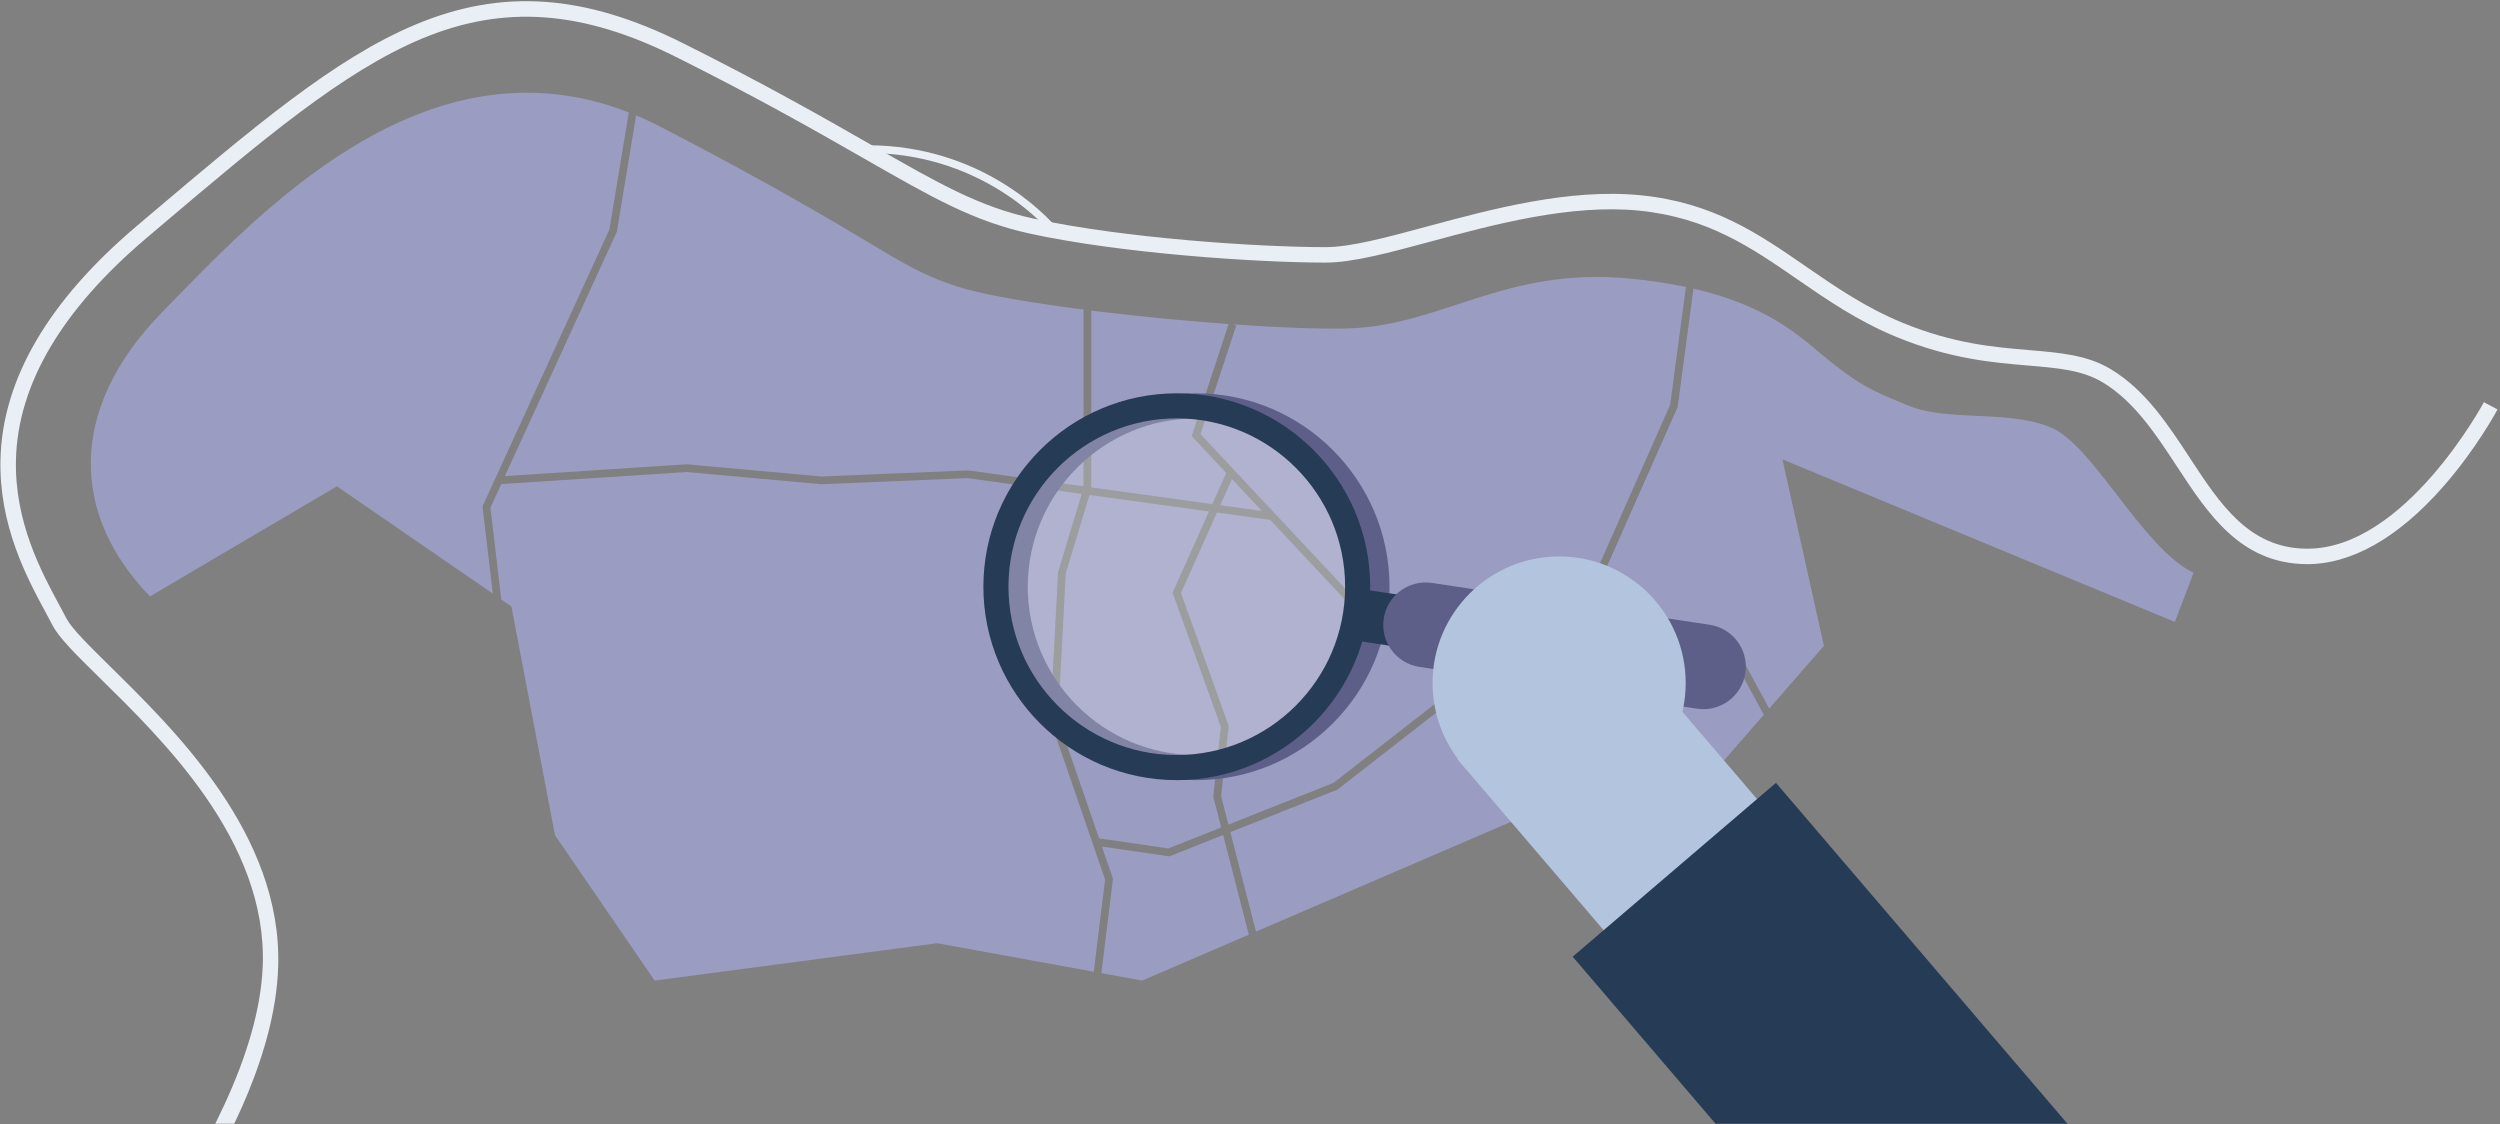 <svg width="765" height="344" xmlns="http://www.w3.org/2000/svg" xmlns:xlink="http://www.w3.org/1999/xlink"><rect width="100%" height="100%" fill="#808080" stroke="none"/><defs><path id="a" d="M0 0h823v364H0z"/></defs><g transform="translate(-26 -20)" fill="none" fill-rule="evenodd"><mask id="b" fill="#fff"><use xlink:href="#a"/></mask><g mask="url(#b)"><g fill-rule="nonzero" transform="translate(15.515 20)"><g fill="#9B9CC2"><path d="M387.467 146.583l-3.584 8.013 12.736 1.754zm-53.221 73.463l12.554 36.486 21.199 3.088 16.167-6.418-2.427-9.413 2.333-21.352-14.763-41.074 11.131-24.86-36.575-5.049-7.257 24.016zm52.199-120.891a843.151 843.151 0 01-42.037-4.128v54.125l37.036 5.107 4.27-9.542-10.57-11.284 11.301-34.278z"/><path d="M388.784 99.61l-10.954 33.226 48.639 51.916-1.725 1.612-25.556-27.28-16.31-2.25-11.018 24.623 14.62 40.69-2.343 21.471 2.243 8.704 32.176-12.773 59.823-46.613 18.848-14.166 24.334-54.91 4.807-36.054c-4.99-1.057-10.576-1.925-16.87-2.545-38.766-3.815-57.833 14.614-87.062 15.252-8.78.189-21.181-.307-34.774-1.27l1.122.367zm-40.148 169.529l-16.77-48.757 2.398-45.326 7.233-23.926-34.927-4.819-44.741 1.866-.083-.006-41.175-3.732-56.704 3.691-3.313 7.222 3.324 28.083 3.089 2.126 13.345 70.008 30.504 44.488 86.424-11.438 47.942 8.733z"/><path d="M199.243 70.924l-.065.141-34.195 74.62 55.618-3.613.088.006 41.193 3.731 44.8-1.871.106.011 35.253 4.866V94.72c-16.475-2.114-30.741-4.564-38.21-6.926-20.101-6.354-23.75-13.983-91.113-48.934a104.705 104.705 0 00-7.576-3.555l-5.9 35.619zM384.762 255.51l-16.48 6.543-20.62-3.006 3.39 9.838-.036.272-3.507 28.62 12.488 2.28 32.625-14.048zm296.951-80.247c-15.252-7.228-30.504-38.53-43.212-44.245-12.707-5.722-31.774-1.908-43.85-6.826-12.075-4.92-15.252-6.52-24.782-14.143-7.741-6.194-17.16-16.155-41.187-21.724l-4.824 36.191-24.724 55.784-19.32 14.52-60.077 46.808-.16.065-32.606 12.943 7.848 30.434 86.713-37.33 38.765 5.29 29.903-34.307-10.623-19.616 2.078-1.122 10.204 18.842 16.74-19.202-12.707-57.071 120.105 49.76 5.716-15.051z"/><path d="M158.127 154.974l38.836-84.741 5.935-35.825C139.999 9.832 88.603 66.418 60.2 95.428c-29.867 30.506-27.327 62.912-3.814 87.063l57.195-33.682 47.705 32.843-3.159-26.678z"/></g><path d="M376.49 238.723c-32.637 0-59.185-26.549-59.185-59.185s26.548-59.185 59.185-59.185c32.636 0 59.184 26.549 59.184 59.185 0 32.63-26.554 59.185-59.184 59.185zm0-110.7c-28.403 0-51.509 23.107-51.509 51.51 0 28.402 23.106 51.508 51.509 51.508 28.402 0 51.508-23.106 51.508-51.509 0-28.402-23.106-51.508-51.508-51.508z" fill="#5D5F89"/><path fill="#B3C4DE" d="M503.41 192.211l45.13 52.776-46.933 40.133-45.13-52.775z"/><path fill="#263B56" d="M553.93 239.552l130.216 152.277-62.2 53.189L491.73 292.74zm-125.451-59.078l26.779 4.032-2.36 15.673-26.78-4.033z"/><path d="M529.787 216.857l-84.978-12.796c-7.091-1.069-11.975-7.682-10.906-14.774 1.069-7.092 7.682-11.975 14.774-10.906l84.977 12.796c7.092 1.068 11.975 7.682 10.907 14.774-1.07 7.091-7.683 11.975-14.774 10.906z" fill="#5D5F89"/><circle cx="55.854" cy="55.53" r="55.347" opacity=".26" transform="translate(314.73 124.003)" fill="#EAEFF6"/><path d="M370.585 238.723c-32.636 0-59.185-26.549-59.185-59.185s26.549-59.185 59.185-59.185 59.185 26.549 59.185 59.185c0 32.63-26.555 59.185-59.185 59.185zm0-110.7c-28.403 0-51.508 23.107-51.508 51.51 0 28.402 23.105 51.508 51.508 51.508 28.402 0 51.508-23.106 51.508-51.509 0-28.402-23.106-51.508-51.508-51.508z" fill="#263B56"/><circle fill="#B3C4DE" cx="487.578" cy="209.004" r="38.73"/><path d="M3.537 446.888L.295 443.45c24.582-23.218 88.461-95.057 90.581-147.728 1.553-38.648-31.254-69.914-50.18-88.58-7.062-6.961-12.158-11.992-14.106-15.754-.603-1.169-1.305-2.462-2.043-3.826-5.752-10.64-14.444-26.72-13.912-47.139.637-24.41 14.673-48.396 41.73-71.29l4.18-3.543c31.48-26.66 56.345-47.717 81.116-58.086 26.5-11.09 51.732-9.324 81.824 5.716 25.763 12.885 43.53 23.059 57.809 31.231 20.484 11.727 32.843 18.807 49.305 22.409 27.653 6.047 68.993 8.769 89.513 8.769 7.664 0 18.559-2.94 31.177-6.348 19.333-5.22 43.39-11.715 65.25-9.525 22.22 2.22 36.02 11.751 50.634 21.837 8.875 6.129 18.057 12.465 29.46 17.16 15.641 6.442 27.983 7.475 38.871 8.39 9.519.803 17.744 1.494 24.996 5.893 10.522 6.39 17.407 16.9 24.062 27.068 9.288 14.184 18.063 27.582 35.63 27.8h.372c29.814 0 53.758-44.38 53.994-44.835l4.17 2.22c-.26.484-6.425 11.993-16.635 23.637-13.746 15.672-28.231 23.862-41.96 23.702-20.088-.248-29.967-15.34-39.527-29.931-6.372-9.726-12.956-19.782-22.563-25.616-6.3-3.826-13.64-4.44-22.935-5.226-10.676-.897-23.962-2.013-40.277-8.733-11.869-4.89-21.257-11.373-30.34-17.638-14.1-9.731-27.41-18.925-48.42-21.027-20.991-2.096-44.587 4.269-63.548 9.389-12.943 3.495-24.115 6.507-32.406 6.507-20.732 0-62.52-2.758-90.521-8.881-17.172-3.756-29.773-10.972-50.64-22.923-14.226-8.143-31.929-18.282-57.573-31.107-28.751-14.372-52.772-16.097-77.886-5.586C115.4 21.943 90.776 42.793 59.61 69.187l-4.18 3.544c-25.982 21.983-39.457 44.8-40.06 67.805-.501 19.156 7.83 34.568 13.345 44.771.75 1.388 1.459 2.699 2.085 3.903 1.6 3.094 6.731 8.155 13.227 14.562 19.456 19.19 52.843 51.331 51.585 91.992-1.754 56.28-66.525 126.99-92.075 151.124z" fill="#EAEFF6"/><path d="M332.162 71.349c-3.555-4.134-22.799-24.535-56.238-24.535-.431 0-.863.006-1.3.012l-.035-2.362c.443-.006.892-.012 1.335-.012 34.478 0 54.354 21.08 58.027 25.356l-1.79 1.54z" fill="#EAEFF6"/></g></g></g></svg>